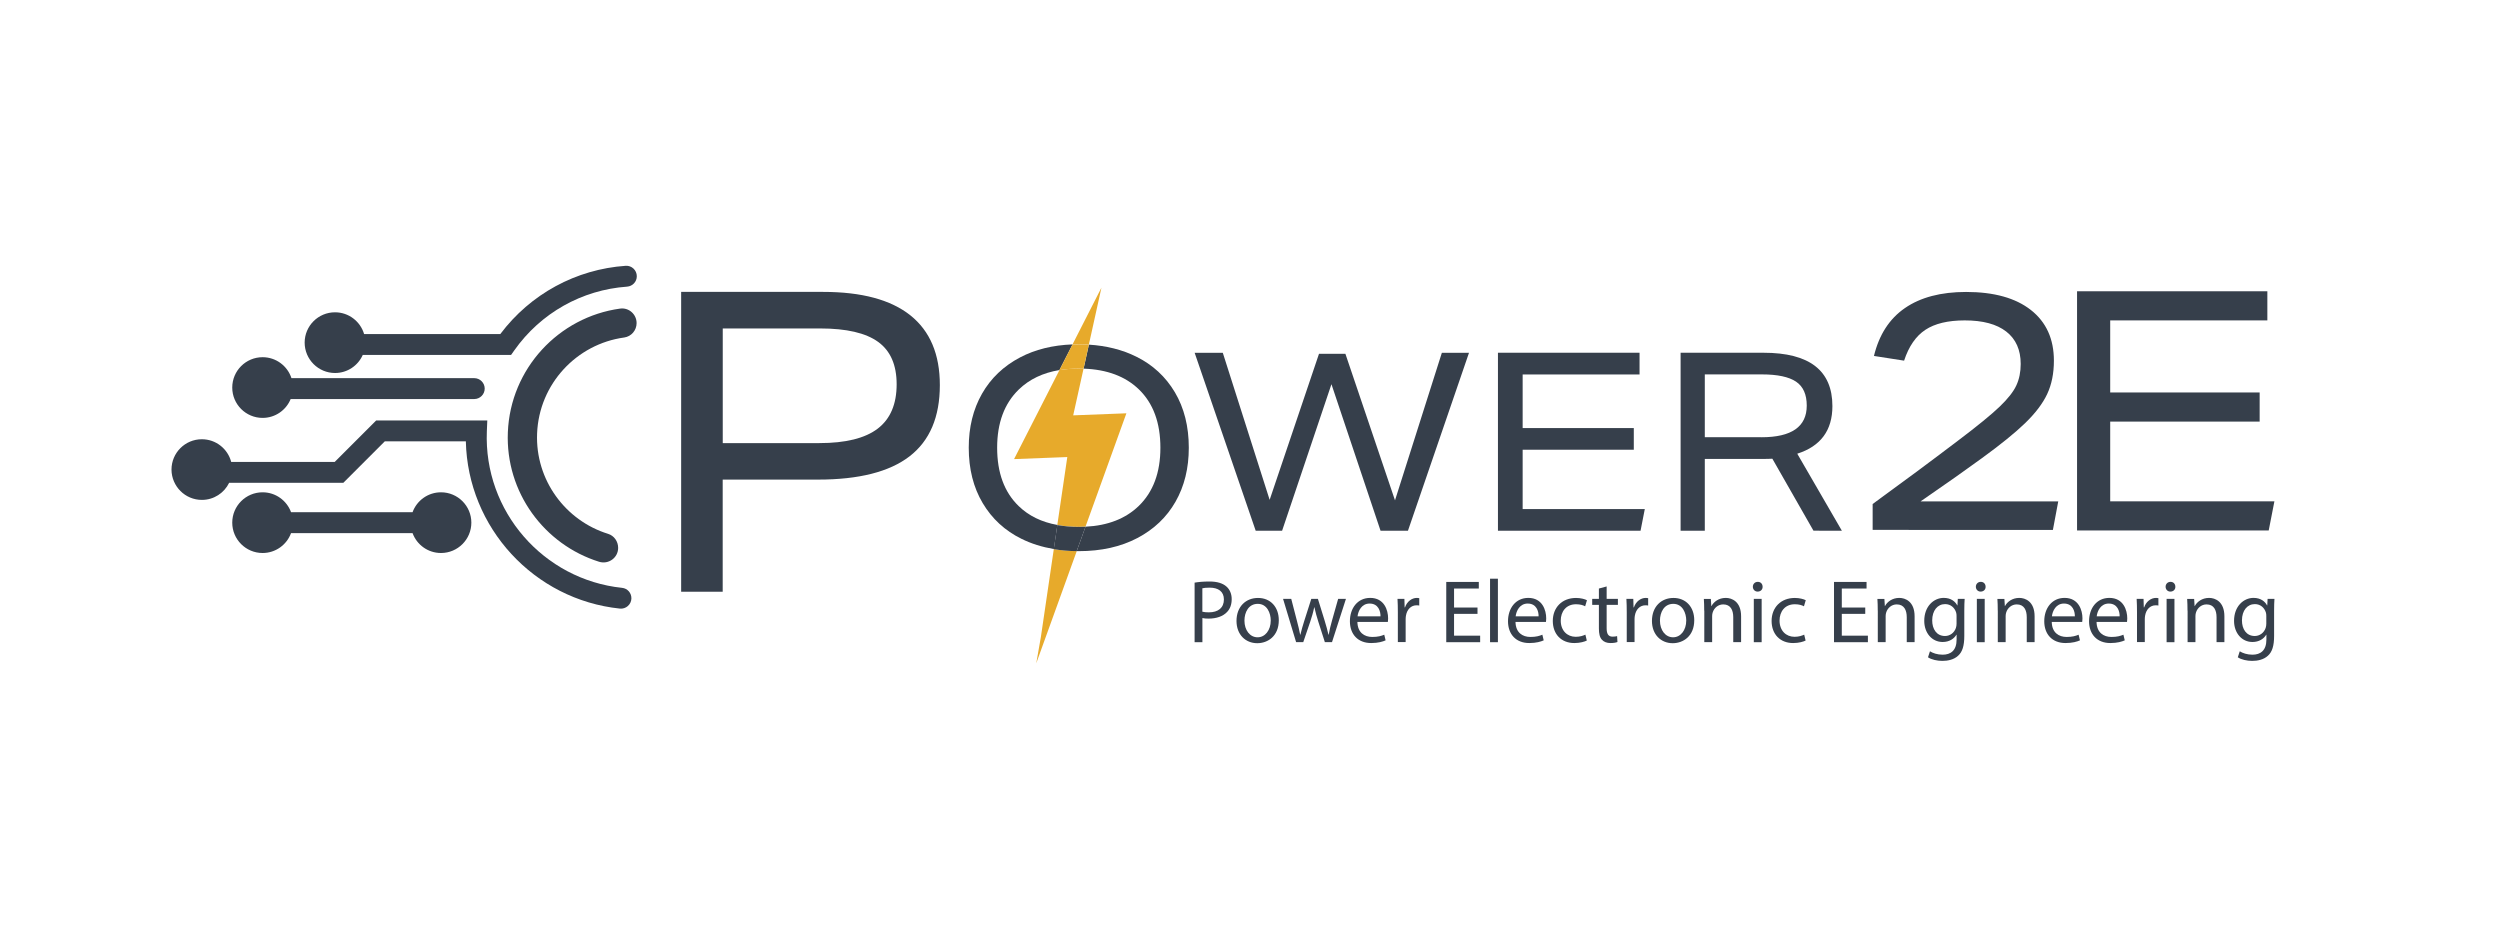 <?xml version="1.0" encoding="utf-8"?>
<!-- Generator: Adobe Illustrator 27.9.0, SVG Export Plug-In . SVG Version: 6.00 Build 0)  -->
<svg version="1.1" id="Calque_1" xmlns="http://www.w3.org/2000/svg" xmlns:xlink="http://www.w3.org/1999/xlink" x="0px" y="0px"
	 viewBox="0 0 500 189.36" style="enable-background:new 0 0 500 189.36;" xml:space="preserve">
<style type="text/css">
	.st0{fill:#363F4B;}
	.st1{fill:none;}
	.st2{fill:#E7AA2B;}
</style>
<g>
	<path class="st0" d="M238.91,116.53c0.75-0.13,1.73-0.23,2.99-0.23c1.54,0,2.66,0.36,3.38,1c0.66,0.57,1.06,1.45,1.06,2.52
		c0,1.09-0.32,1.95-0.93,2.58c-0.82,0.88-2.16,1.32-3.68,1.32c-0.46,0-0.89-0.02-1.25-0.11v4.83h-1.56V116.53z M240.47,122.34
		c0.34,0.09,0.77,0.13,1.29,0.13c1.88,0,3.02-0.91,3.02-2.58c0-1.59-1.13-2.36-2.84-2.36c-0.68,0-1.2,0.05-1.47,0.13V122.34z"/>
	<path class="st0" d="M255.76,124.04c0,3.2-2.22,4.6-4.31,4.6c-2.34,0-4.15-1.72-4.15-4.45c0-2.9,1.9-4.6,4.29-4.6
		C254.08,119.58,255.76,121.39,255.76,124.04z M248.89,124.13c0,1.9,1.09,3.33,2.63,3.33c1.5,0,2.63-1.41,2.63-3.36
		c0-1.47-0.73-3.33-2.59-3.33C249.7,120.76,248.89,122.48,248.89,124.13z"/>
	<path class="st0" d="M258.25,119.78l1.14,4.4c0.25,0.97,0.48,1.86,0.64,2.75h0.05c0.2-0.88,0.48-1.81,0.77-2.74l1.41-4.42h1.32
		l1.34,4.33c0.32,1.04,0.57,1.95,0.77,2.83h0.05c0.14-0.88,0.38-1.79,0.66-2.81l1.23-4.35h1.56l-2.79,8.66h-1.43l-1.32-4.13
		c-0.3-0.97-0.55-1.82-0.77-2.84h-0.04c-0.21,1.04-0.48,1.93-0.79,2.86l-1.4,4.11h-1.43l-2.61-8.66H258.25z"/>
	<path class="st0" d="M271.48,124.39c0.04,2.13,1.4,3,2.97,3c1.13,0,1.81-0.2,2.4-0.45l0.27,1.13c-0.55,0.25-1.5,0.54-2.88,0.54
		c-2.66,0-4.26-1.75-4.26-4.36s1.54-4.67,4.06-4.67c2.83,0,3.58,2.49,3.58,4.08c0,0.32-0.04,0.57-0.05,0.73H271.48z M276.1,123.27
		c0.02-1-0.41-2.56-2.18-2.56c-1.59,0-2.29,1.47-2.41,2.56H276.1z"/>
	<path class="st0" d="M279.57,122.48c0-1.02-0.02-1.9-0.07-2.7h1.38l0.05,1.7H281c0.39-1.16,1.34-1.9,2.4-1.9
		c0.18,0,0.3,0.02,0.45,0.05v1.48c-0.16-0.04-0.32-0.05-0.54-0.05c-1.11,0-1.9,0.84-2.11,2.02c-0.04,0.21-0.07,0.47-0.07,0.73v4.61
		h-1.56V122.48z"/>
	<path class="st0" d="M295.5,122.78h-4.69v4.35h5.22v1.31h-6.78v-12.05h6.51v1.31h-4.95v3.81h4.69V122.78z"/>
	<path class="st0" d="M298.01,115.74h1.57v12.7h-1.57V115.74z"/>
	<path class="st0" d="M303.1,124.39c0.04,2.13,1.4,3,2.97,3c1.13,0,1.81-0.2,2.4-0.45l0.27,1.13c-0.55,0.25-1.5,0.54-2.88,0.54
		c-2.66,0-4.26-1.75-4.26-4.36s1.54-4.67,4.06-4.67c2.83,0,3.58,2.49,3.58,4.08c0,0.32-0.04,0.57-0.05,0.73H303.1z M307.72,123.27
		c0.02-1-0.41-2.56-2.18-2.56c-1.59,0-2.29,1.47-2.41,2.56H307.72z"/>
	<path class="st0" d="M317.36,128.11c-0.41,0.21-1.32,0.5-2.49,0.5c-2.61,0-4.31-1.77-4.31-4.42c0-2.66,1.82-4.6,4.65-4.6
		c0.93,0,1.75,0.23,2.18,0.45l-0.36,1.22c-0.38-0.21-0.97-0.41-1.82-0.41c-1.99,0-3.06,1.47-3.06,3.27c0,2,1.29,3.24,3,3.24
		c0.89,0,1.48-0.23,1.93-0.43L317.36,128.11z"/>
	<path class="st0" d="M321.33,117.29v2.49h2.25v1.2h-2.25v4.67c0,1.07,0.3,1.68,1.18,1.68c0.41,0,0.72-0.05,0.91-0.11l0.07,1.18
		c-0.3,0.13-0.79,0.21-1.4,0.21c-0.73,0-1.32-0.23-1.7-0.66c-0.45-0.47-0.61-1.23-0.61-2.25v-4.72h-1.34v-1.2h1.34v-2.07
		L321.33,117.29z"/>
	<path class="st0" d="M325.35,122.48c0-1.02-0.02-1.9-0.07-2.7h1.38l0.05,1.7h0.07c0.39-1.16,1.34-1.9,2.4-1.9
		c0.18,0,0.3,0.02,0.45,0.05v1.48c-0.16-0.04-0.32-0.05-0.54-0.05c-1.11,0-1.9,0.84-2.11,2.02c-0.04,0.21-0.07,0.47-0.07,0.73v4.61
		h-1.56V122.48z"/>
	<path class="st0" d="M338.85,124.04c0,3.2-2.22,4.6-4.31,4.6c-2.34,0-4.15-1.72-4.15-4.45c0-2.9,1.9-4.6,4.29-4.6
		C337.17,119.58,338.85,121.39,338.85,124.04z M331.99,124.13c0,1.9,1.09,3.33,2.63,3.33c1.5,0,2.63-1.41,2.63-3.36
		c0-1.47-0.73-3.33-2.59-3.33S331.99,122.48,331.99,124.13z"/>
	<path class="st0" d="M340.84,122.12c0-0.89-0.02-1.63-0.07-2.34h1.4l0.09,1.43h0.04c0.43-0.82,1.43-1.63,2.86-1.63
		c1.2,0,3.06,0.72,3.06,3.68v5.17h-1.57v-4.99c0-1.4-0.52-2.56-2-2.56c-1.04,0-1.84,0.73-2.11,1.61c-0.07,0.2-0.11,0.47-0.11,0.73
		v5.2h-1.57V122.12z"/>
	<path class="st0" d="M352.52,117.35c0.02,0.54-0.38,0.97-1,0.97c-0.55,0-0.95-0.43-0.95-0.97c0-0.55,0.41-0.98,0.98-0.98
		C352.14,116.36,352.52,116.79,352.52,117.35z M350.76,128.44v-8.66h1.57v8.66H350.76z"/>
	<path class="st0" d="M361.12,128.11c-0.41,0.21-1.32,0.5-2.49,0.5c-2.61,0-4.31-1.77-4.31-4.42c0-2.66,1.82-4.6,4.65-4.6
		c0.93,0,1.75,0.23,2.18,0.45l-0.36,1.22c-0.38-0.21-0.97-0.41-1.82-0.41c-1.99,0-3.06,1.47-3.06,3.27c0,2,1.29,3.24,3,3.24
		c0.89,0,1.48-0.23,1.93-0.43L361.12,128.11z"/>
	<path class="st0" d="M373.05,122.78h-4.69v4.35h5.22v1.31h-6.78v-12.05h6.51v1.31h-4.95v3.81h4.69V122.78z"/>
	<path class="st0" d="M375.55,122.12c0-0.89-0.02-1.63-0.07-2.34h1.4l0.09,1.43H377c0.43-0.82,1.43-1.63,2.86-1.63
		c1.2,0,3.06,0.72,3.06,3.68v5.17h-1.57v-4.99c0-1.4-0.52-2.56-2-2.56c-1.04,0-1.84,0.73-2.11,1.61c-0.07,0.2-0.11,0.47-0.11,0.73
		v5.2h-1.57V122.12z"/>
	<path class="st0" d="M392.93,119.78c-0.04,0.63-0.07,1.32-0.07,2.38v5.03c0,1.99-0.39,3.2-1.23,3.95
		c-0.84,0.79-2.06,1.04-3.15,1.04c-1.04,0-2.18-0.25-2.88-0.72l0.39-1.2c0.57,0.36,1.47,0.68,2.54,0.68c1.61,0,2.79-0.84,2.79-3.02
		v-0.97h-0.04c-0.48,0.8-1.41,1.45-2.75,1.45c-2.15,0-3.68-1.82-3.68-4.22c0-2.93,1.91-4.6,3.9-4.6c1.5,0,2.33,0.79,2.7,1.5h0.04
		l0.07-1.31H392.93z M391.31,123.2c0-0.27-0.02-0.5-0.09-0.72c-0.29-0.91-1.06-1.66-2.2-1.66c-1.5,0-2.58,1.27-2.58,3.27
		c0,1.7,0.86,3.11,2.56,3.11c0.97,0,1.84-0.61,2.18-1.61c0.09-0.27,0.13-0.57,0.13-0.84V123.2z"/>
	<path class="st0" d="M397.12,117.35c0.02,0.54-0.38,0.97-1,0.97c-0.55,0-0.95-0.43-0.95-0.97c0-0.55,0.41-0.98,0.98-0.98
		C396.74,116.36,397.12,116.79,397.12,117.35z M395.37,128.44v-8.66h1.57v8.66H395.37z"/>
	<path class="st0" d="M399.55,122.12c0-0.89-0.02-1.63-0.07-2.34h1.4l0.09,1.43H401c0.43-0.82,1.43-1.63,2.86-1.63
		c1.2,0,3.06,0.72,3.06,3.68v5.17h-1.57v-4.99c0-1.4-0.52-2.56-2-2.56c-1.04,0-1.84,0.73-2.11,1.61c-0.07,0.2-0.11,0.47-0.11,0.73
		v5.2h-1.57V122.12z"/>
	<path class="st0" d="M410.35,124.39c0.04,2.13,1.4,3,2.97,3c1.13,0,1.81-0.2,2.4-0.45l0.27,1.13c-0.55,0.25-1.5,0.54-2.88,0.54
		c-2.66,0-4.26-1.75-4.26-4.36s1.54-4.67,4.06-4.67c2.83,0,3.58,2.49,3.58,4.08c0,0.32-0.04,0.57-0.05,0.73H410.35z M414.97,123.27
		c0.02-1-0.41-2.56-2.18-2.56c-1.59,0-2.29,1.47-2.41,2.56H414.97z"/>
	<path class="st0" d="M419.31,124.39c0.04,2.13,1.4,3,2.97,3c1.13,0,1.81-0.2,2.4-0.45l0.27,1.13c-0.55,0.25-1.5,0.54-2.88,0.54
		c-2.66,0-4.26-1.75-4.26-4.36s1.54-4.67,4.06-4.67c2.83,0,3.58,2.49,3.58,4.08c0,0.32-0.04,0.57-0.05,0.73H419.31z M423.93,123.27
		c0.02-1-0.41-2.56-2.18-2.56c-1.59,0-2.29,1.47-2.41,2.56H423.93z"/>
	<path class="st0" d="M427.4,122.48c0-1.02-0.02-1.9-0.07-2.7h1.38l0.05,1.7h0.07c0.39-1.16,1.34-1.9,2.4-1.9
		c0.18,0,0.3,0.02,0.45,0.05v1.48c-0.16-0.04-0.32-0.05-0.54-0.05c-1.11,0-1.9,0.84-2.11,2.02c-0.04,0.21-0.07,0.47-0.07,0.73v4.61
		h-1.56V122.48z"/>
	<path class="st0" d="M435.07,117.35c0.02,0.54-0.38,0.97-1,0.97c-0.55,0-0.95-0.43-0.95-0.97c0-0.55,0.41-0.98,0.98-0.98
		C434.69,116.36,435.07,116.79,435.07,117.35z M433.32,128.44v-8.66h1.57v8.66H433.32z"/>
	<path class="st0" d="M437.5,122.12c0-0.89-0.02-1.63-0.07-2.34h1.4l0.09,1.43h0.04c0.43-0.82,1.43-1.63,2.86-1.63
		c1.2,0,3.06,0.72,3.06,3.68v5.17h-1.57v-4.99c0-1.4-0.52-2.56-2-2.56c-1.04,0-1.84,0.73-2.11,1.61c-0.07,0.2-0.11,0.47-0.11,0.73
		v5.2h-1.57V122.12z"/>
	<path class="st0" d="M454.89,119.78c-0.04,0.63-0.07,1.32-0.07,2.38v5.03c0,1.99-0.39,3.2-1.23,3.95
		c-0.84,0.79-2.06,1.04-3.15,1.04c-1.04,0-2.18-0.25-2.88-0.72l0.39-1.2c0.57,0.36,1.47,0.68,2.54,0.68c1.61,0,2.79-0.84,2.79-3.02
		v-0.97h-0.04c-0.48,0.8-1.41,1.45-2.75,1.45c-2.15,0-3.68-1.82-3.68-4.22c0-2.93,1.91-4.6,3.9-4.6c1.5,0,2.33,0.79,2.7,1.5h0.04
		l0.07-1.31H454.89z M453.26,123.2c0-0.27-0.02-0.5-0.09-0.72c-0.29-0.91-1.06-1.66-2.2-1.66c-1.5,0-2.58,1.27-2.58,3.27
		c0,1.7,0.86,3.11,2.56,3.11c0.97,0,1.84-0.61,2.18-1.61c0.09-0.27,0.13-0.57,0.13-0.84V123.2z"/>
</g>
<path class="st0" d="M136.23,118.35V58.38h28.39c7.73,0,13.55,1.57,17.47,4.7c3.92,3.14,5.88,7.78,5.88,13.94
	c0,6.38-2.02,11.13-6.05,14.24c-4.03,3.11-10.14,4.66-18.31,4.66h-19.07v22.43H136.23z M163.87,88.62c5.26,0,9.16-0.97,11.68-2.9
	s3.78-4.89,3.78-8.86c0-3.86-1.23-6.69-3.7-8.48c-2.47-1.79-6.33-2.69-11.59-2.69h-19.49v22.93H163.87z"/>
<path class="st0" d="M276.11,106.15l-9.82-29.31l-9.87,29.31h-5.28l-12.21-35.59h5.63l9.37,29.41l9.87-29.21h5.28l9.92,29.31
	l9.37-29.51h5.43l-12.21,35.59H276.11z"/>
<path class="st0" d="M299.59,106.15V70.55h28.32v4.34h-23.38v10.72h22.23v4.34h-22.23v11.86h24.43l-0.85,4.34H299.59z"/>
<path class="st0" d="M362.7,106.15l-8.23-14.41c-0.37,0.03-1.15,0.05-2.34,0.05h-11.17v14.36h-4.84V70.55h16.6
	c9.17,0,13.76,3.56,13.76,10.67c0,4.85-2.34,8.03-7.03,9.52l8.92,15.4H362.7z M352.28,87.45c6.05,0,9.07-2.11,9.07-6.33
	c0-2.23-0.71-3.82-2.14-4.79c-1.43-0.96-3.71-1.45-6.83-1.45h-11.42v12.56H352.28z"/>
<path class="st0" d="M374.53,105.96v-5.16c5.9-4.29,11.62-8.53,17.15-12.73c3.84-2.9,6.59-5.15,8.24-6.73
	c1.65-1.58,2.77-3,3.35-4.26c0.58-1.25,0.87-2.68,0.87-4.29c0-2.81-0.96-4.97-2.88-6.47c-1.92-1.5-4.69-2.24-8.31-2.24
	c-3.35,0-5.98,0.63-7.87,1.88c-1.9,1.25-3.32,3.31-4.26,6.17l-6.03-0.94c1.03-4.24,3.09-7.44,6.2-9.58
	c3.11-2.14,7.18-3.22,12.23-3.22c5.58,0,9.91,1.21,12.97,3.62c3.06,2.41,4.59,5.79,4.59,10.12c0,2.55-0.45,4.77-1.34,6.67
	c-0.89,1.9-2.36,3.83-4.39,5.8c-2.03,1.97-4.93,4.31-8.68,7.04c-2.99,2.19-7.08,5.07-12.26,8.64h27.54l-1.07,5.7H374.53z"/>
<path class="st0" d="M415.41,106.09V58.25h38.06v5.83h-31.43v14.41h29.89v5.83h-29.89v15.95h32.84l-1.14,5.83H415.41z"/>
<g>
	<path class="st1" d="M225.28,82.67c-2.73,7.56-5.45,15.12-8.18,22.67c4.47-0.23,8.02-1.61,10.65-4.15
		c2.89-2.79,4.33-6.67,4.33-11.64c0-5-1.43-8.89-4.3-11.67c-2.69-2.6-6.38-3.98-11.06-4.15c-0.68,3.09-1.37,6.2-2.07,9.34
		C218.19,82.94,221.61,82.81,225.28,82.67z"/>
	<path class="st1" d="M202.81,91.82c3.03-5.93,6.05-11.87,9.08-17.8c-3.31,0.55-6.02,1.84-8.13,3.89c-2.89,2.8-4.33,6.67-4.33,11.64
		c0,5,1.43,8.89,4.3,11.67c2.01,1.95,4.59,3.21,7.73,3.79c0.67-4.53,1.33-9.06,2-13.59C209.92,91.55,206.49,91.68,202.81,91.82z"/>
	<path class="st2" d="M217.77,68.93c0.84-3.81,1.68-7.61,2.52-11.4c-1.93,3.79-3.86,7.57-5.79,11.36c0.41-0.02,0.83-0.03,1.25-0.03
		C216.44,68.86,217.11,68.89,217.77,68.93z"/>
	<path class="st2" d="M208.18,127.37c-0.31,1.76-0.62,3.52-0.93,5.29c2.7-7.48,5.4-14.96,8.1-22.44c-1.6-0.02-3.13-0.15-4.59-0.4
		C209.9,115.67,209.04,121.52,208.18,127.37z"/>
	<path class="st2" d="M211.89,74.02c-3.03,5.93-6.05,11.87-9.08,17.8c3.68-0.14,7.11-0.27,10.65-0.41c-0.67,4.53-1.33,9.06-2,13.59
		c1.33,0.25,2.76,0.37,4.29,0.37c0.46,0,0.91-0.02,1.35-0.04c2.73-7.56,5.45-15.12,8.18-22.67c-3.67,0.14-7.09,0.27-10.64,0.41
		c0.7-3.14,1.38-6.25,2.07-9.34c-0.32-0.01-0.64-0.02-0.96-0.02C214.38,73.72,213.1,73.82,211.89,74.02z"/>
	<path class="st0" d="M234.98,78.46c-1.86-3.13-4.44-5.51-7.75-7.14c-2.78-1.38-5.94-2.17-9.45-2.39c-0.35,1.6-0.71,3.2-1.06,4.8
		c4.69,0.16,8.38,1.55,11.06,4.15c2.87,2.78,4.3,6.67,4.3,11.67c0,4.96-1.44,8.84-4.33,11.64c-2.63,2.54-6.18,3.93-10.65,4.15
		c-0.59,1.63-1.17,3.25-1.76,4.88c0.14,0,0.27,0.01,0.41,0.01c4.49,0,8.39-0.87,11.72-2.62c3.33-1.75,5.87-4.17,7.64-7.28
		c1.77-3.11,2.65-6.7,2.65-10.78C237.76,85.28,236.83,81.59,234.98,78.46z"/>
	<path class="st0" d="M203.73,101.21c-2.87-2.78-4.3-6.66-4.3-11.67c0-4.96,1.44-8.84,4.33-11.64c2.11-2.05,4.83-3.34,8.13-3.89
		c0.87-1.71,1.75-3.42,2.62-5.13c-3.97,0.15-7.46,1.01-10.47,2.59c-3.33,1.75-5.87,4.17-7.64,7.28c-1.77,3.11-2.65,6.7-2.65,10.78
		c0,4.27,0.93,7.96,2.79,11.09c1.86,3.13,4.44,5.51,7.75,7.14c1.97,0.98,4.14,1.65,6.48,2.05c0.24-1.61,0.47-3.21,0.71-4.82
		C208.32,104.43,205.74,103.16,203.73,101.21z"/>
	<path class="st0" d="M215.75,105.38c-1.53,0-2.96-0.13-4.29-0.37c-0.24,1.61-0.47,3.21-0.71,4.82c1.46,0.25,2.99,0.38,4.59,0.4
		c0.59-1.63,1.17-3.25,1.76-4.88C216.66,105.36,216.21,105.38,215.75,105.38z"/>
	<path class="st2" d="M215.75,73.72c0.32,0,0.64,0.01,0.96,0.02c0.36-1.61,0.71-3.21,1.06-4.8c-0.66-0.04-1.33-0.07-2.02-0.07
		c-0.42,0-0.84,0.01-1.25,0.03c-0.87,1.71-1.75,3.42-2.62,5.13C213.1,73.82,214.38,73.72,215.75,73.72z"/>
</g>
<g>
	<g>
		<path class="st0" d="M107.42,86.68c0.4-9.91,7.92-17.88,17.42-19.18c1.43-0.2,2.48-1.44,2.48-2.88v0c0-1.77-1.56-3.15-3.31-2.9
			c-12.24,1.69-21.92,11.96-22.44,24.73c-0.49,12.01,7.28,22.47,18.24,25.9c1.89,0.59,3.82-0.79,3.82-2.78c0-1.27-0.8-2.43-2.01-2.8
			C113.1,104.13,107.04,96.01,107.42,86.68z"/>
		<path class="st0" d="M67.01,74.6c2.47,0,4.6-1.48,5.54-3.61l29.66,0c0,0,0.01,0,0.01-0.01l0.62-0.88
			c5.29-7.51,13.56-12.13,22.57-12.77c1.1-0.08,1.95-0.98,1.95-2.08c0-1.21-1.02-2.17-2.22-2.09c-9.91,0.69-19.03,5.61-25.07,13.64
			c0,0-0.01,0-0.01,0.01l-27.24,0c-0.74-2.51-3.06-4.35-5.82-4.35c-3.35,0-6.07,2.72-6.07,6.07C60.94,71.88,63.66,74.6,67.01,74.6z"
			/>
		<path class="st0" d="M52.52,83.58c2.54,0,4.71-1.56,5.61-3.77l36.72,0c1.15,0,2.09-0.94,2.09-2.09c0-1.15-0.94-2.09-2.09-2.09
			l-36.56,0c-0.79-2.43-3.07-4.19-5.77-4.19c-3.35,0-6.07,2.72-6.07,6.07C46.45,80.86,49.17,83.58,52.52,83.58z"/>
		<path class="st0" d="M40.38,99.98c2.4,0,4.47-1.4,5.45-3.42l22.84,0l8.29-8.29h16.21c0.38,17.27,13.64,31.66,30.81,33.45
			c1.2,0.12,2.25-0.8,2.3-2c0.04-1.1-0.77-2.04-1.86-2.15c-15.72-1.65-27.7-15.29-27.05-31.3l0.09-2.17l-22.23,0l-8.29,8.29l-20.7,0
			c-0.68-2.61-3.04-4.54-5.87-4.54c-3.35,0-6.07,2.72-6.07,6.07C34.32,97.27,37.03,99.98,40.38,99.98z"/>
		<path class="st0" d="M88.2,98.46c-2.62,0-4.84,1.66-5.69,3.98l-24.3,0c-0.85-2.32-3.07-3.98-5.69-3.98
			c-3.35,0-6.07,2.72-6.07,6.07c0,3.35,2.72,6.07,6.07,6.07c2.62,0,4.84-1.66,5.69-3.98l24.3,0c0.85,2.32,3.07,3.98,5.69,3.98
			c3.35,0,6.07-2.72,6.07-6.07S91.55,98.46,88.2,98.46z"/>
	</g>
</g>
</svg>

